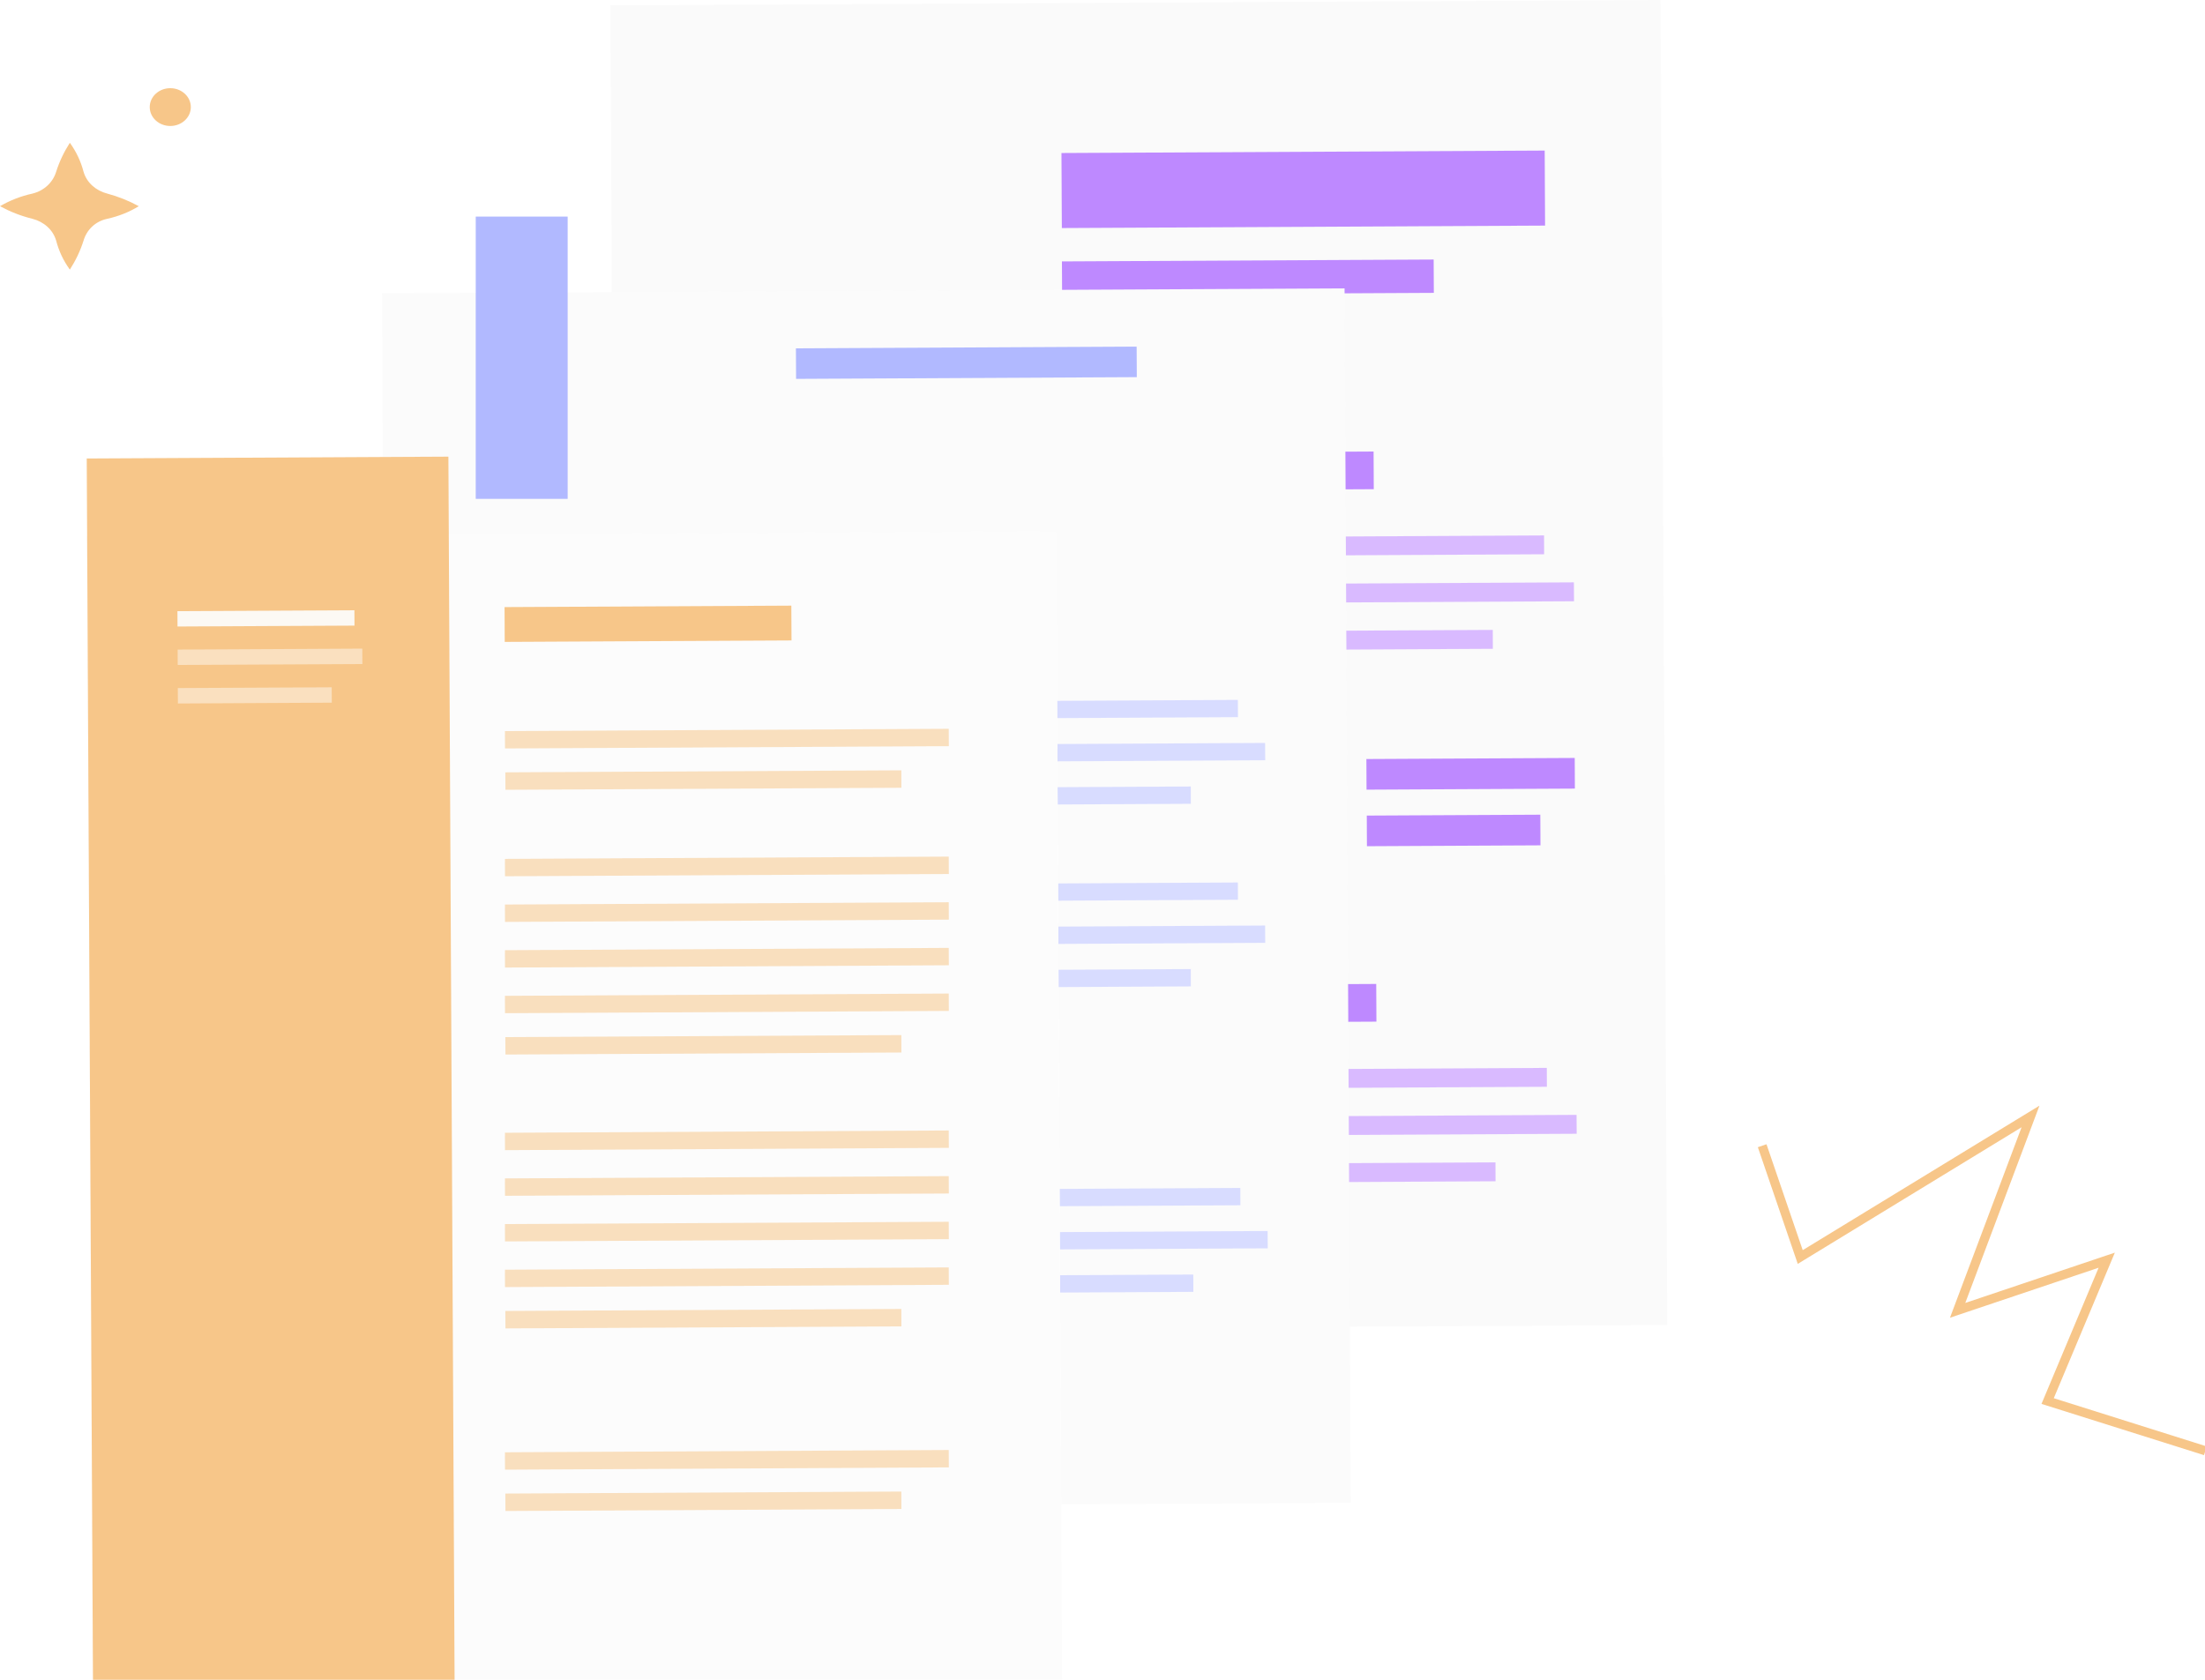 <?xml version="1.0" encoding="UTF-8"?>
<svg style="background: #fff" xmlns="http://www.w3.org/2000/svg" width="483" height="368" fill="none" version="1.1" viewBox="0 0 483 368">
  <g clip-path="url(#clip0_1399_13425)">
    <path d="m363.74 0-230.04 1.172 1.484 290.27 230.02-1.161-1.469-290.28z" fill="#fafafa"></path>
    <path d="m314.04 56.856-81.427 0.414 0.037 7.303 81.427-0.414-0.037-7.303z" fill="#BE89FF"></path>
    <g fill="#D9BAFF">
      <path d="m197.21 81.001-41.991 0.214 0.019 3.645 41.991-0.214-0.019-3.645z"></path>
      <path d="m199.08 90.114-43.814 0.228 0.017 3.646 43.812-0.214-0.015-3.66z"></path>
      <path d="m191.83 99.284-36.519 0.179 0.028 3.662 36.508-0.195-0.017-3.646z"></path>
      <path d="m197.78 193.28-41.991 0.213 0.018 3.645 41.992-0.213-0.019-3.645z"></path>
      <path d="m199.65 202.39-43.814 0.227 0.017 3.646 43.814-0.227-0.017-3.646z"></path>
      <path d="m192.39 211.56-36.506 0.181 0.017 3.647 36.506-0.182-0.017-3.646z"></path>
      <path d="m192.75 221.96-36.506 0.182 0.017 3.646 36.506-0.181-0.017-3.647z"></path>
      <path d="m197.48 137.14-41.991 0.213 0.018 3.645 41.992-0.213-0.019-3.645z"></path>
      <path d="m199.36 146.26-43.812 0.214 0.015 3.66 43.815-0.228-0.018-3.646z"></path>
      <path d="m192.12 155.42-36.522 0.192 0.018 3.647 36.519-0.18-0.015-3.659z"></path>
    </g>
    <path d="m300.88 98.913-68.044 0.346 0.042 8.258 68.044-0.346-0.042-8.258z" fill="#BE89FF"></path>
    <g fill="#D9BAFF">
      <path d="m338.22 117.3-105.3 0.543 0.018 4.124 105.3-0.543-0.018-4.124z"></path>
      <path d="m344.75 127.58-111.77 0.568 0.015 4.138 111.79-0.566-0.028-4.14z"></path>
      <path d="m326.99 138-93.964 0.476 0.029 4.14 93.95-0.479-0.015-4.137z"></path>
    </g>
    <g fill="#BE89FF">
      <path d="m278.81 166.39-45.637 0.232 0.034 6.712 45.637-0.233-0.034-6.711z"></path>
      <path d="m271.24 178.8-38.01 0.193 0.035 6.712 38.01-0.194-0.035-6.711z"></path>
      <path d="m344.94 166.05-45.636 0.232 0.034 6.712 45.636-0.232-0.034-6.712z"></path>
      <path d="m337.4 178.48-38.01 0.194 0.034 6.711 38.01-0.193-0.034-6.712z"></path>
      <path d="m301.46 215.56-68.044 0.346 0.042 8.259 68.044-0.347-0.042-8.258z"></path>
    </g>
    <g fill="#D9BAFF">
      <path d="m338.82 233.95-105.3 0.542 0.018 4.124 105.3-0.529-0.015-4.137z"></path>
      <path d="m345.34 244.24-111.78 0.581 0.018 4.124 111.79-0.566-0.029-4.139z"></path>
      <path d="m327.58 254.65-93.964 0.476 0.029 4.14 93.951-0.479-0.016-4.137z"></path>
    </g>
    <path d="m338.36 32.985-105.85 0.539 0.084 16.436 105.85-0.539-0.083-16.436z" fill="#BE89FF"></path>
    <g filter="url(#filter0_dd_1399_13425)">
      <path d="m294.53 45.814-210.85 1.074 1.36 266.06 210.83-1.064-1.346-266.07z" fill="#fbfbfb"></path>
    </g>
    <path d="m248.98 75.928-74.635 0.38 0.034 6.694 74.635-0.38z" fill="#b1b9ff"></path>
    <path d="m141.9 120.06-38.489 0.196 0.017 3.341 38.489-0.196-0.017-3.341z" fill="#C8CDFF"></path>
    <path d="m143.61 128.41-40.16 0.208 0.016 3.342 40.158-0.196-0.014-3.354z" fill="#D8DCFF"></path>
    <path d="m136.96 136.82-33.473 0.164 0.026 3.357 33.463-0.179-0.016-3.342z" fill="#D8DCFF"></path>
    <path d="m142.42 222.97-38.489 0.196 0.017 3.341 38.489-0.196-0.017-3.341z" fill="#C8CDFF"></path>
    <g fill="#D8DCFF">
      <path d="m144.13 231.32-40.16 0.208 0.016 3.342 40.16-0.208-0.016-3.342z"></path>
      <path d="m137.47 239.73-33.461 0.166 0.016 3.343 33.461-0.167-0.016-3.342z"></path>
      <path d="m137.8 249.26-33.461 0.167 0.016 3.342 33.461-0.166-0.016-3.343z"></path>
    </g>
    <path d="m142.14 171.52-38.488 0.196 0.017 3.341 38.488-0.196-0.017-3.341z" fill="#C8CDFF"></path>
    <g fill="#D8DCFF">
      <path d="m143.86 179.88-40.158 0.196 0.014 3.354 40.16-0.208-0.016-3.342z"></path>
      <path d="m137.22 188.27-33.475 0.177 0.016 3.342 33.473-0.164-0.014-3.355z"></path>
      <path d="m271.15 153.33-96.519 0.497 0.016 3.78 96.519-0.497-0.016-3.78z"></path>
      <path d="m277.12 162.76-102.45 0.52 0.014 3.793 102.46-0.519-0.027-3.794z"></path>
      <path d="m260.84 172.3-86.127 0.436 0.026 3.794 86.115-0.438-0.014-3.792z"></path>
    </g>
    <path d="m216.69 198.33-41.83 0.213 0.032 6.152 41.83-0.213-0.032-6.152z" fill="#B1B9FF"></path>
    <path d="m209.75 209.71-34.84 0.177 0.031 6.152 34.84-0.178-0.031-6.151z" fill="#B1B9FF"></path>
    <g fill="#D8DCFF">
      <path d="m271.69 260.25-96.518 0.497 0.016 3.78 96.516-0.485-0.014-3.792z"></path>
      <path d="m277.67 269.68-102.45 0.532 0.016 3.78 102.46-0.518-0.026-3.794z"></path>
      <path d="m261.39 279.22-86.127 0.437 0.026 3.794 86.115-0.438-0.014-3.793z"></path>
    </g>
    <g fill="#d8dcff">
      <path d="m271.15 193.33-96.519 0.497 0.016 3.78 96.519-0.497z"></path>
      <path d="m277.12 202.76-102.45 0.52 0.014 3.793 102.46-0.519z"></path>
      <path d="m260.84 212.3-86.127 0.436 0.026 3.794 86.115-0.438z"></path>
    </g>
    <rect x="104.21" y="47.449" width="20.134" height="61.839" fill="#B1B9FF"></rect>
    <g filter="url(#filter1_dd_1399_13425)">
      <path d="m231.37 99.361-212.37 1.082 1.37 267.98 212.36-1.072-1.356-267.99z" fill="#fff"></path>
    </g>
    <g filter="url(#filter2_dd_1399_13425)">
      <path d="m231.37 99.024-212.37 1.083 1.37 267.98 212.36-1.072-1.356-267.99z" fill="#fcfcfc"></path>
    </g>
    <path d="m98.222 100.04-79.222 0.404 1.37 267.98 79.207-0.395-1.356-267.99z" fill="#F7C689"></path>
    <path d="m77.634 133.69-38.767 0.198 0.017 3.365 38.767-0.197z" fill="#fcf9f4"></path>
    <path d="m79.362 142.1-40.45 0.21 0.016 3.367 40.448-0.198z" fill="#fae0bf"></path>
    <path d="m72.661 150.57-33.715 0.166 0.026 3.38 33.705-0.179z" fill="#fae0bf"></path>
    <path d="m173.34 132.68-62.819 0.32 0.039 7.624 62.819-0.319z" fill="#f7c689"></path>
    <path d="m207.82 207.66-97.216 0.501 0.017 3.807 97.215-0.501-0.016-3.807z" fill="#F9DFBE"></path>
    <path d="m197.44 226.76-86.749 0.44 0.027 3.822 86.736-0.442-0.014-3.82z" fill="#F9DFBE"></path>
    <path d="m386 251 8.339 24.381 50.441-30.793-15.966 42.472 32.66-10.985-12.944 30.86 34.551 10.895" stroke="#F7C689" stroke-miterlimit="10" stroke-width="2"></path>
    <path d="m23.5 47.932c2.5-0.552 4.8-1.472 6.9-2.76-2.2-1.196-4.5-2.116-6.9-2.76-2.5-0.644-4.5-2.392-5.2-4.784-0.6-2.3-1.6-4.416-3-6.348-1.3 2.024-2.3 4.14-3 6.348-0.7 2.3-2.6 4.14-5.2 4.784-2.5 0.552-4.9 1.472-7.1 2.76 2.2 1.196 4.5 2.116 7.1 2.76 2.5 0.644 4.5 2.392 5.2 4.784 0.6 2.3 1.6 4.416 3 6.348 1.3-2.024 2.3-4.14 3-6.348 0.7-2.392 2.6-4.232 5.2-4.784z" fill="#F7C689"></path>
    <path d="m37.3 27.6c2.485 0 4.5-1.853 4.5-4.14 0-2.286-2.015-4.14-4.5-4.14s-4.5 1.854-4.5 4.14c0 2.287 2.015 4.14 4.5 4.14z" fill="#F7C689"></path>
    <g fill="#f9dfbe">
      <path d="m207.82 197.66-97.216 0.501 0.017 3.807 97.215-0.501z"></path>
      <path d="m207.82 187.66-97.216 0.501 0.017 3.807 97.215-0.501z"></path>
      <path d="m207.82 217.66-97.216 0.501 0.017 3.807 97.215-0.501z"></path>
      <path d="m197.44 168.76-86.749 0.44 0.027 3.822 86.736-0.442z"></path>
      <path d="m207.82 159.66-97.216 0.501 0.017 3.807 97.215-0.501z"></path>
      <path d="m207.82 267.66-97.216 0.501 0.017 3.807 97.215-0.501z"></path>
      <path d="m197.44 286.76-86.749 0.44 0.027 3.822 86.736-0.442z"></path>
      <path d="m207.82 257.66-97.216 0.501 0.017 3.807 97.215-0.501z"></path>
      <path d="m207.82 247.66-97.216 0.501 0.017 3.807 97.215-0.501z"></path>
      <path d="m207.82 277.66-97.216 0.501 0.017 3.807 97.215-0.501z"></path>
      <path d="m197.44 326.76-86.749 0.44 0.027 3.822 86.736-0.442z"></path>
      <path d="m207.82 317.66-97.216 0.501 0.017 3.807 97.215-0.501z"></path>
    </g>
  </g>
  <defs>
    <filter id="filter0_dd_1399_13425" x="-.129" y="-.102" width="1.258" height="1.27" color-interpolation-filters="sRGB">
      <feFlood flood-opacity="0" result="BackgroundImageFix"></feFlood>
      <feColorMatrix in="SourceAlpha" result="hardAlpha" values="0 0 0 0 0 0 0 0 0 0 0 0 0 0 0 0 0 0 127 0"></feColorMatrix>
      <feMorphology in="SourceAlpha" radius="2.17" result="effect1_dropShadow_1399_13425"></feMorphology>
      <feOffset dy="4.34"></feOffset>
      <feGaussianBlur stdDeviation="3.255"></feGaussianBlur>
      <feColorMatrix values="0 0 0 0 0.063 0 0 0 0 0.094 0 0 0 0 0.157 0 0 0 0.03 0"></feColorMatrix>
      <feBlend in2="BackgroundImageFix" result="effect1_dropShadow_1399_13425"></feBlend>
      <feColorMatrix in="SourceAlpha" result="hardAlpha" values="0 0 0 0 0 0 0 0 0 0 0 0 0 0 0 0 0 0 127 0"></feColorMatrix>
      <feMorphology in="SourceAlpha" radius="4.34" result="effect2_dropShadow_1399_13425"></feMorphology>
      <feOffset dy="13.021"></feOffset>
      <feGaussianBlur stdDeviation="10.851"></feGaussianBlur>
      <feColorMatrix values="0 0 0 0 0.063 0 0 0 0 0.094 0 0 0 0 0.157 0 0 0 0.16 0"></feColorMatrix>
      <feBlend in2="effect1_dropShadow_1399_13425" result="effect2_dropShadow_1399_13425"></feBlend>
      <feBlend in="SourceGraphic" in2="effect2_dropShadow_1399_13425" result="shape"></feBlend>
    </filter>
    <filter id="filter1_dd_1399_13425" x="-.128" y="-.102" width="1.256" height="1.268" color-interpolation-filters="sRGB">
      <feFlood flood-opacity="0" result="BackgroundImageFix"></feFlood>
      <feColorMatrix in="SourceAlpha" result="hardAlpha" values="0 0 0 0 0 0 0 0 0 0 0 0 0 0 0 0 0 0 127 0"></feColorMatrix>
      <feMorphology in="SourceAlpha" radius="2.17" result="effect1_dropShadow_1399_13425"></feMorphology>
      <feOffset dy="4.34"></feOffset>
      <feGaussianBlur stdDeviation="3.255"></feGaussianBlur>
      <feColorMatrix values="0 0 0 0 0.063 0 0 0 0 0.094 0 0 0 0 0.157 0 0 0 0.03 0"></feColorMatrix>
      <feBlend in2="BackgroundImageFix" result="effect1_dropShadow_1399_13425"></feBlend>
      <feColorMatrix in="SourceAlpha" result="hardAlpha" values="0 0 0 0 0 0 0 0 0 0 0 0 0 0 0 0 0 0 127 0"></feColorMatrix>
      <feMorphology in="SourceAlpha" radius="4.34" result="effect2_dropShadow_1399_13425"></feMorphology>
      <feOffset dy="13.021"></feOffset>
      <feGaussianBlur stdDeviation="10.851"></feGaussianBlur>
      <feColorMatrix values="0 0 0 0 0.063 0 0 0 0 0.094 0 0 0 0 0.157 0 0 0 0.16 0"></feColorMatrix>
      <feBlend in2="effect1_dropShadow_1399_13425" result="effect2_dropShadow_1399_13425"></feBlend>
      <feBlend in="SourceGraphic" in2="effect2_dropShadow_1399_13425" result="shape"></feBlend>
    </filter>
    <filter id="filter2_dd_1399_13425" x="-.128" y="-.102" width="1.256" height="1.268" color-interpolation-filters="sRGB">
      <feFlood flood-opacity="0" result="BackgroundImageFix"></feFlood>
      <feColorMatrix in="SourceAlpha" result="hardAlpha" values="0 0 0 0 0 0 0 0 0 0 0 0 0 0 0 0 0 0 127 0"></feColorMatrix>
      <feMorphology in="SourceAlpha" radius="2.17" result="effect1_dropShadow_1399_13425"></feMorphology>
      <feOffset dy="4.34"></feOffset>
      <feGaussianBlur stdDeviation="3.255"></feGaussianBlur>
      <feColorMatrix values="0 0 0 0 0.063 0 0 0 0 0.094 0 0 0 0 0.157 0 0 0 0.03 0"></feColorMatrix>
      <feBlend in2="BackgroundImageFix" result="effect1_dropShadow_1399_13425"></feBlend>
      <feColorMatrix in="SourceAlpha" result="hardAlpha" values="0 0 0 0 0 0 0 0 0 0 0 0 0 0 0 0 0 0 127 0"></feColorMatrix>
      <feMorphology in="SourceAlpha" radius="4.34" result="effect2_dropShadow_1399_13425"></feMorphology>
      <feOffset dy="13.021"></feOffset>
      <feGaussianBlur stdDeviation="10.851"></feGaussianBlur>
      <feColorMatrix values="0 0 0 0 0.063 0 0 0 0 0.094 0 0 0 0 0.157 0 0 0 0.16 0"></feColorMatrix>
      <feBlend in2="effect1_dropShadow_1399_13425" result="effect2_dropShadow_1399_13425"></feBlend>
      <feBlend in="SourceGraphic" in2="effect2_dropShadow_1399_13425" result="shape"></feBlend>
    </filter>
    <clipPath id="clip0_1399_13425">
      <rect width="483" height="368" fill="#fff"></rect>
    </clipPath>
  </defs>
</svg>
